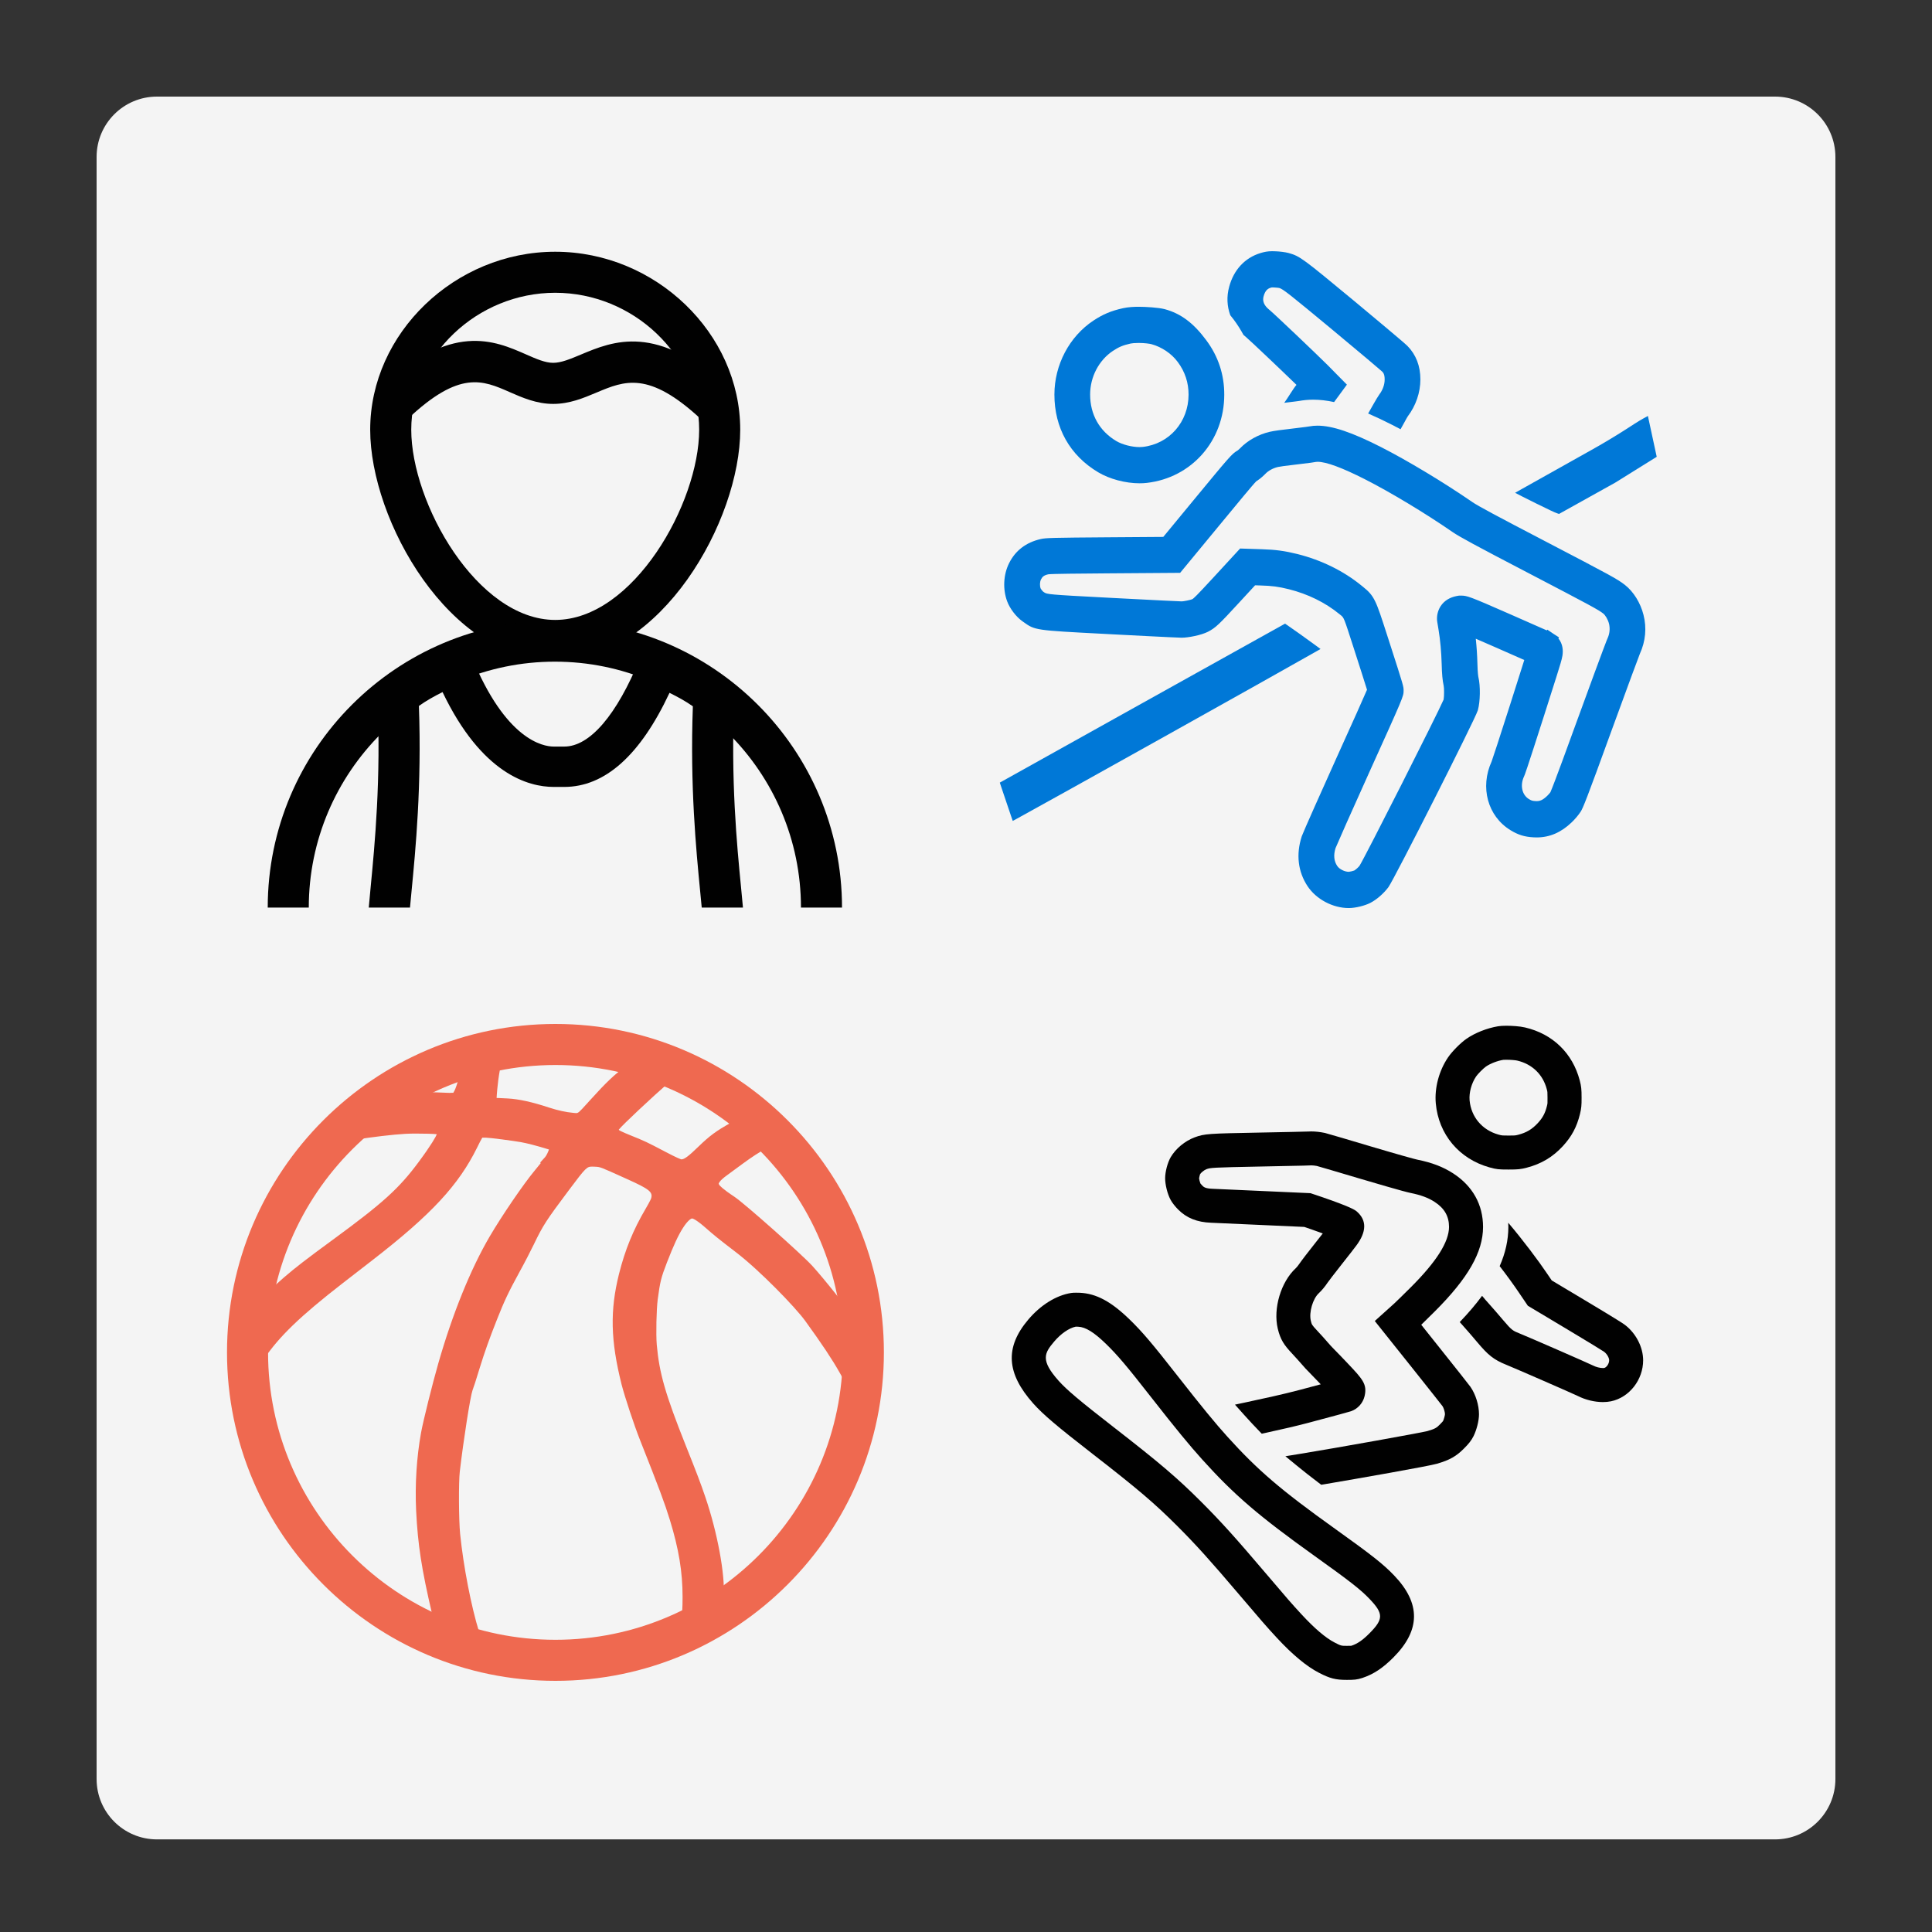<?xml version="1.0" encoding="utf-8"?>
<!-- Generator: Adobe Illustrator 21.0.0, SVG Export Plug-In . SVG Version: 6.00 Build 0)  -->
<svg version="1.1" id="Layer_1" xmlns="http://www.w3.org/2000/svg" xmlns:xlink="http://www.w3.org/1999/xlink" x="0px" y="0px"
	 viewBox="0 0 80 80" enable-background="new 0 0 80 80" xml:space="preserve">
<rect x="0" y="0" width="80" height="80" fill="#333333" stroke="none"/>
<path fill="#F4F4F4" d="M73.5,76.165h-67c-1.381,0-2.5-1.119-2.5-2.5V6.5C4,5.119,5.119,4,6.5,4h67C74.881,4,76,5.119,76,6.5v67.165
	C76,75.045,74.881,76.165,73.5,76.165z"/>
<g id="icon">
	<path fill="#EF6950" d="M19.359,68.054c-0.411-0.122-0.853-0.272-1.1-0.371l-0.184-0.075l-0.184-0.78
		c-0.436-1.864-0.59-2.864-0.66-4.276c-0.051-1.093,0.02-2.211,0.205-3.233c0.089-0.49,0.47-2.019,0.715-2.871
		c0.585-2.043,1.34-3.908,2.128-5.251c0.503-0.859,1.408-2.184,1.861-2.726c0.103-0.125,0.186-0.227,0.25-0.307l-0.021-0.028
		l0.199-0.218c0.057-0.058,0.139-0.241,0.163-0.32c-0.089-0.029-0.222-0.068-0.368-0.11c-0.168-0.049-0.496-0.139-0.791-0.194
		c-0.298-0.054-1.298-0.185-1.44-0.185c0,0-0.162-0.001-0.162-0.001c-0.048,0.075-0.135,0.252-0.213,0.41
		c-0.768,1.556-1.897,2.772-4.315,4.647c-0.348,0.269-0.916,0.709-1.261,0.977c-1.744,1.353-2.628,2.205-3.259,3.142l-0.695,1.032
		l-0.008-1.244c-0.003-0.569,0.02-1.135,0.061-1.479l0.031-0.261l0.181-0.203c0.344-0.383,0.891-0.915,1.272-1.238
		c0.47-0.405,0.925-0.756,2.026-1.562c2.071-1.517,2.731-2.117,3.537-3.202c0.54-0.727,0.725-1.068,0.76-1.159
		c0-0.001,0-0.003,0-0.003c-0.167-0.017-0.46-0.026-0.879-0.026c-0.15,0-0.294,0.003-0.428,0.011
		c-0.495,0.027-1.356,0.128-2.094,0.246l-1.257,0.201l0.936-0.863c0.16-0.147,0.288-0.26,0.383-0.338
		c0.371-0.309,0.853-0.666,1.02-0.767l0.057-0.035l0.073-0.014c0.132-0.02,0.459-0.058,0.886-0.094
		c0.546-0.045,0.794-0.06,1.022-0.06c0.084,0,0.17,0.002,0.269,0.007l0.345,0.014c0.077,0.003,0.138,0.007,0.188,0.007l0.029-0.001
		c0.035-0.002,0.066-0.003,0.095-0.003c0.014,0,0.026,0,0.038,0c0.013-0.021,0.029-0.05,0.05-0.088
		c0.107-0.216,0.256-0.771,0.294-1.108l0.03-0.259l0.358-0.099c0.19-0.053,0.502-0.129,0.794-0.194l0.53-0.116l-0.067,0.539
		c-0.017,0.134-0.041,0.285-0.068,0.422c-0.039,0.211-0.082,0.543-0.099,0.741c-0.012,0.139-0.025,0.277-0.029,0.376
		c0.036,0.002,0.073,0.003,0.108,0.004c0.102,0.003,0.215,0.008,0.352,0.017c0.464,0.024,1.03,0.15,1.734,0.384
		c0.323,0.106,0.695,0.188,0.971,0.211l0.05,0.005c0.027,0.003,0.054,0.006,0.078,0.006c0.084,0,0.118-0.025,0.452-0.396l0.1-0.111
		c0.699-0.773,1.034-1.092,1.497-1.425c0.105-0.075,0.264-0.198,0.348-0.272l0.148-0.129l0.205,0.047l0.011,0.003
		c0.252,0.076,0.688,0.238,0.986,0.353l0.592,0.23l-0.479,0.417c-0.714,0.622-1.962,1.793-2.085,1.959
		c-0.003,0.004-0.006,0.009-0.009,0.014l0.032,0.029l0,0c0.003,0,0.096,0.059,0.479,0.212c0.575,0.232,0.653,0.269,1.397,0.66
		c0.53,0.28,0.66,0.32,0.687,0.325c0.12-0.002,0.292-0.128,0.7-0.524c0.467-0.453,0.743-0.657,1.347-0.992l0.088-0.049
		c0.142-0.078,0.258-0.143,0.34-0.187l0.234-0.126l0.201,0.175c0.186,0.162,0.489,0.445,0.69,0.643l0.38,0.375l-0.477,0.241
		c-0.26,0.132-0.568,0.331-0.995,0.645c-0.218,0.161-0.643,0.473-0.643,0.473c-0.121,0.086-0.246,0.2-0.277,0.25l-0.009,0.014
		c-0.012,0.017-0.037,0.053-0.037,0.065c0,0.003,0.003,0.022,0.025,0.056c0.019,0.028,0.129,0.161,0.629,0.491
		c0.407,0.269,2.785,2.38,3.222,2.859c0.495,0.543,1.533,1.844,1.74,2.207l0.112,0.194l0.025,0.549
		c0.018,0.418,0.013,0.863-0.016,1.323l-0.081,1.304l-0.638-1.14c-0.307-0.548-0.736-1.194-1.436-2.16
		c-0.41-0.566-1.896-2.101-2.882-2.852c-0.701-0.538-0.888-0.688-1.247-1.005c-0.417-0.365-0.541-0.383-0.561-0.383
		c-0.027,0.002-0.17,0.074-0.372,0.394c-0.192,0.298-0.383,0.711-0.661,1.426c-0.244,0.631-0.284,0.788-0.383,1.532
		c-0.055,0.424-0.076,1.442-0.04,1.877c0.106,1.185,0.353,2.043,1.201,4.174c0.445,1.112,0.619,1.569,0.808,2.126
		c0.504,1.48,0.825,3.217,0.763,4.133l-0.017,0.269l-0.267,0.173c-0.233,0.151-0.541,0.331-0.868,0.507l-0.605,0.325l0.04-0.685
		c0.009-0.165,0.014-0.36,0.014-0.581c0-1.033-0.157-1.983-0.524-3.179c-0.218-0.709-0.439-1.298-1.239-3.318
		c-0.243-0.613-0.628-1.774-0.763-2.3c-0.456-1.818-0.485-3.058-0.106-4.576c0.251-0.999,0.59-1.829,1.1-2.694
		c0.198-0.339,0.229-0.429,0.231-0.438c0.077-0.258-0.079-0.382-0.983-0.789l-0.113-0.051c-1.013-0.458-1.013-0.458-1.214-0.466
		l-0.033-0.002c-0.036-0.001-0.067-0.003-0.096-0.003c-0.219,0-0.259,0.026-0.953,0.955c-0.961,1.282-1.085,1.473-1.469,2.272
		c-0.128,0.264-0.389,0.772-0.591,1.136c-0.456,0.834-0.631,1.204-0.936,1.978c-0.305,0.768-0.498,1.308-0.711,1.995
		c-0.18,0.586-0.238,0.768-0.298,0.926c-0.089,0.24-0.371,2.033-0.527,3.366c-0.051,0.429-0.043,2.022,0.014,2.583
		c0.139,1.356,0.455,2.986,0.785,4.056l0.211,0.685L19.359,68.054z"/>
	<path fill="#EF6950" d="M23,69.6c-7.499,0-13.6-6.101-13.6-13.6S15.501,42.4,23,42.4S36.6,48.501,36.6,56S30.499,69.6,23,69.6z
		 M23,44.1c-6.562,0-11.9,5.338-11.9,11.9S16.438,67.9,23,67.9S34.9,62.562,34.9,56S29.562,44.1,23,44.1z"/>
</g>
<g id="icon_1_">
	<path fill="#010101" d="M57.725,65.233c-0.441-0.462-0.923-0.842-2.456-1.938c-2.235-1.598-3.19-2.416-4.446-3.806
		c-0.494-0.546-1.068-1.246-2.048-2.498c-1.062-1.358-1.473-1.843-2-2.354c-0.764-0.743-1.38-1.074-2.06-1.106
		c-0.054-0.003-0.111-0.003-0.161-0.003c-0.092,0-0.156,0.004-0.203,0.012c-0.619,0.098-1.267,0.501-1.777,1.107
		c-0.97,1.148-0.904,2.219,0.213,3.471c0.402,0.45,0.973,0.936,2.445,2.078c1.881,1.46,2.57,2.046,3.51,2.986
		c0.785,0.785,1.363,1.426,2.582,2.861c0.919,1.082,1.12,1.313,1.542,1.769c0.65,0.703,1.239,1.192,1.748,1.453
		c0.452,0.235,0.689,0.296,1.153,0.296c0.292,0,0.422-0.007,0.646-0.081c0.462-0.154,0.846-0.408,1.286-0.85
		C58.826,67.5,58.834,66.389,57.725,65.233z M56.703,67.636c-0.275,0.276-0.495,0.428-0.734,0.507l-0.015,0.005
		c-0.024,0.003-0.138,0.003-0.186,0.003c-0.226,0-0.24,0-0.507-0.139c-0.366-0.188-0.824-0.577-1.362-1.159
		c-0.404-0.436-0.6-0.662-1.502-1.724c-1.247-1.468-1.844-2.129-2.66-2.945c-0.991-0.99-1.706-1.599-3.642-3.103
		c-1.394-1.083-1.922-1.528-2.258-1.904c-0.765-0.858-0.591-1.147-0.187-1.624c0.275-0.326,0.616-0.562,0.894-0.619h0.006
		c0.029,0,0.068,0.001,0.101,0.003c0.302,0.014,0.654,0.233,1.144,0.709c0.472,0.458,0.857,0.912,1.872,2.211
		c1.001,1.28,1.594,2.002,2.112,2.575c1.334,1.479,2.339,2.34,4.671,4.008c1.447,1.034,1.89,1.38,2.258,1.766
		C57.293,66.817,57.293,67.044,56.703,67.636z"/>
	<path fill="#010101" d="M54.61,61.405c-0.332-0.252-0.625-0.481-0.895-0.703l-0.49-0.402l0.626-0.102
		c1.53-0.25,5.018-0.875,5.257-0.941c0.326-0.094,0.384-0.141,0.516-0.274c0.106-0.105,0.129-0.141,0.131-0.145
		c0.039-0.081,0.076-0.235,0.078-0.28c0-0.088-0.052-0.259-0.1-0.33c-0.029-0.038-0.513-0.654-1.167-1.474L56.927,54.7l0.802-0.722
		c0.082-0.075,0.382-0.368,0.697-0.682c1.058-1.058,1.573-1.873,1.575-2.49c0-0.444-0.19-0.774-0.598-1.039
		c-0.262-0.17-0.567-0.283-0.991-0.369c-0.263-0.05-1.657-0.462-2.077-0.586c-0.957-0.286-1.714-0.507-1.807-0.532
		c-0.061-0.013-0.165-0.025-0.225-0.025l-0.019,0.001c-0.051,0.004-0.089,0.008-2.111,0.048c-1.974,0.038-2.056,0.049-2.217,0.11
		c-0.098,0.037-0.226,0.145-0.264,0.208c-0.008,0.02-0.037,0.133-0.04,0.171c0.002,0.037,0.031,0.156,0.053,0.209
		c0.015,0.02,0.046,0.057,0.073,0.085c0.062,0.063,0.126,0.127,0.43,0.138c0.153,0.008,1.093,0.05,2.1,0.094l1.957,0.088
		l0.501,0.169c1.209,0.417,1.349,0.534,1.409,0.584l0.017,0.014c0.405,0.36,0.396,0.83-0.027,1.398
		c-0.113,0.152-0.292,0.382-0.578,0.743c-0.341,0.43-0.588,0.757-0.618,0.802c-0.09,0.14-0.24,0.32-0.36,0.432
		c-0.249,0.229-0.413,0.794-0.331,1.139c0.038,0.16,0.042,0.173,0.245,0.391c0.156,0.165,0.356,0.39,0.449,0.498
		c0.078,0.093,0.177,0.197,0.202,0.223c0.111,0.106,0.621,0.644,0.643,0.667c0.601,0.636,0.803,0.85,0.688,1.342
		c-0.068,0.289-0.277,0.524-0.558,0.626c-0.066,0.024-0.66,0.185-1.765,0.479c-0.447,0.119-1.024,0.255-1.779,0.419l-0.156,0.034
		l-0.111-0.115c-0.19-0.197-0.386-0.405-0.595-0.638l-0.403-0.451l0.484-0.103c0.626-0.133,1.533-0.331,2.185-0.504
		c0.298-0.079,0.609-0.162,0.882-0.235c-0.247-0.26-0.45-0.47-0.486-0.504c-0.073-0.07-0.206-0.213-0.301-0.326
		c-0.08-0.092-0.266-0.301-0.405-0.449c-0.325-0.347-0.478-0.566-0.588-1.028c-0.197-0.833,0.13-1.931,0.745-2.499
		c0.032-0.03,0.105-0.116,0.137-0.167c0.084-0.127,0.419-0.562,0.694-0.907c0.113-0.143,0.208-0.264,0.288-0.366
		c-0.171-0.063-0.342-0.124-0.463-0.167l-0.306-0.104l-1.758-0.079c-1.009-0.045-1.952-0.088-2.097-0.094
		c-0.579-0.021-1.015-0.195-1.366-0.549c-0.106-0.106-0.247-0.275-0.317-0.411c-0.125-0.235-0.22-0.615-0.22-0.881
		c0-0.27,0.099-0.647,0.231-0.875c0.21-0.356,0.586-0.667,0.984-0.817c0.413-0.156,0.585-0.16,2.684-0.2
		c0.904-0.018,1.949-0.039,2.029-0.044c0.028-0.003,0.073-0.004,0.122-0.004c0.17,0,0.376,0.023,0.551,0.06l0.016,0.003
		c0.108,0.026,1.097,0.318,1.875,0.551c1.188,0.353,1.854,0.536,1.947,0.554c0.612,0.123,1.069,0.299,1.487,0.569
		c0.81,0.526,1.238,1.295,1.238,2.222c-0.003,1.037-0.616,2.111-1.988,3.484c-0.045,0.045-0.352,0.35-0.571,0.563l0.815,1.023
		c0.56,0.7,1.164,1.465,1.219,1.542c0.218,0.313,0.357,0.76,0.357,1.142c0,0.261-0.093,0.633-0.226,0.905
		c-0.086,0.172-0.205,0.325-0.399,0.515c-0.321,0.323-0.593,0.476-1.119,0.628c-0.332,0.098-3.251,0.61-4.666,0.85l-0.122,0.02
		L54.61,61.405z"/>
	<path fill="#010101" d="M65.49,45.441c0-0.34-0.014-0.464-0.076-0.7c-0.294-1.129-1.12-1.93-2.265-2.196
		c-0.222-0.053-0.556-0.071-0.774-0.071c-0.139,0-0.252,0.007-0.345,0.022c-0.456,0.076-0.956,0.274-1.304,0.516
		c-0.25,0.173-0.602,0.529-0.768,0.775c-0.373,0.551-0.562,1.262-0.505,1.902c0.116,1.284,0.966,2.298,2.22,2.649
		c0.298,0.082,0.38,0.09,0.792,0.09c0.393,0,0.499-0.011,0.758-0.078c0.597-0.156,1.068-0.436,1.484-0.884
		c0.371-0.401,0.586-0.802,0.717-1.34C65.48,45.896,65.492,45.768,65.49,45.441z M64.056,45.794
		c-0.075,0.303-0.174,0.49-0.383,0.715c-0.234,0.252-0.467,0.391-0.806,0.479c-0.126,0.032-0.126,0.032-0.404,0.032
		c-0.271,0-0.271,0-0.418-0.04c-0.672-0.188-1.13-0.731-1.192-1.417c-0.028-0.317,0.077-0.705,0.269-0.989
		c0.071-0.105,0.297-0.332,0.405-0.408c0.178-0.125,0.477-0.241,0.719-0.28c0.017-0.002,0.059-0.004,0.125-0.004
		c0.205,0,0.399,0.021,0.451,0.034c0.621,0.144,1.068,0.576,1.227,1.186c0.028,0.105,0.03,0.111,0.03,0.345
		C64.083,45.681,64.08,45.699,64.056,45.794z"/>
	<path fill="#010101" d="M67.272,54.851c-0.16-0.123-1.504-0.926-1.656-1.017l-1.361-0.813l-0.188-0.277
		c-0.357-0.532-1.005-1.396-1.614-2.113c0.003,0.059,0.005,0.117,0.005,0.177c-0.002,0.539-0.119,1.072-0.36,1.62
		c0.298,0.385,0.573,0.763,0.802,1.103l0.365,0.538l1.629,0.974c0.892,0.532,1.472,0.891,1.527,0.93
		c0.126,0.094,0.211,0.258,0.211,0.352c0,0.149-0.114,0.301-0.206,0.32c-0.001,0-0.017,0.003-0.051,0.003
		c-0.124,0-0.283-0.04-0.407-0.103c-0.217-0.108-2.71-1.196-3.066-1.338c-0.244-0.097-0.302-0.12-0.645-0.526
		c-0.159-0.19-0.462-0.539-0.675-0.777l-0.079-0.088c-0.029-0.032-0.075-0.087-0.133-0.159c-0.258,0.35-0.566,0.711-0.925,1.087
		c0.004,0.005,0.008,0.009,0.009,0.011l0.079,0.088c0.202,0.226,0.491,0.558,0.644,0.743c0.43,0.51,0.665,0.716,1.203,0.93
		c0.294,0.117,2.781,1.202,2.955,1.289c0.317,0.161,0.696,0.252,1.039,0.252c0.118,0,0.231-0.011,0.338-0.033
		c0.757-0.16,1.327-0.89,1.327-1.698C68.038,55.777,67.736,55.198,67.272,54.851z"/>
</g>
<g id="icon_2_">
	<path fill="#0078D7" d="M41.868,33.797c-0.112-0.323-0.333-0.977-0.422-1.249L41.4,32.406l5.9-3.29c3-1.674,5.355-2.986,5.817-3.24
		l0.093-0.052l0.088,0.059c0.23,0.155,0.847,0.597,1.159,0.826l0.223,0.164l-0.24,0.137c-1.598,0.912-10.926,6.123-12.322,6.884
		l-0.182,0.099L41.868,33.797z"/>
	<path fill="#0078D7" d="M64.484,21.257c-0.102-0.032-0.363-0.159-0.853-0.399c-0.253-0.124-0.454-0.225-0.598-0.299l-0.296-0.153
		l0.29-0.164c0.578-0.326,1.958-1.098,2.711-1.52l0.016-0.008c1.382-0.77,1.87-1.153,2.275-1.376l0.207-0.114l0.365,1.691
		l-1.713,1.067c-1.15,0.643-2.098,1.17-2.266,1.262l-0.066,0.037L64.484,21.257z"/>
	<path fill="#0078D7" d="M68.054,25.461c-0.125-0.498-0.413-0.961-0.77-1.241c-0.317-0.246-0.535-0.365-3.318-1.817
		c-2.023-1.054-2.776-1.459-2.988-1.606c-1.179-0.813-2.705-1.732-3.796-2.286c-1.204-0.612-2.014-0.885-2.626-0.885
		c-0.116,0-0.227,0.009-0.341,0.031c-0.019,0.003-0.142,0.025-0.75,0.096c-0.315,0.034-0.729,0.088-0.892,0.128
		c-0.469,0.111-0.917,0.36-1.225,0.683c-0.04,0.041-0.088,0.08-0.087,0.08l-0.021,0.013c-0.241,0.146-0.293,0.207-1.882,2.133
		l-1.189,1.442l-2.258,0.016c-2.344,0.017-2.608,0.024-2.818,0.073c-0.609,0.139-1.051,0.478-1.312,1.006
		c-0.234,0.471-0.263,1.074-0.076,1.574c0.11,0.298,0.367,0.636,0.627,0.821l0.046,0.033c0.479,0.343,0.479,0.343,3.301,0.49
		l0.338,0.018c0.278,0.014,2.723,0.143,2.911,0.143c0.281,0,0.819-0.107,1.093-0.247c0.319-0.166,0.461-0.307,1.298-1.216
		l0.652-0.707l0.218,0.007c0.49,0.014,0.744,0.048,1.182,0.156c0.786,0.198,1.506,0.551,2.083,1.023l0.063,0.05
		c0.132,0.105,0.132,0.105,0.509,1.275l0.117,0.364c0.156,0.484,0.364,1.131,0.462,1.45c-0.152,0.356-0.552,1.249-1.27,2.836
		c-0.557,1.233-1.368,3.051-1.431,3.229l-0.006,0.019c-0.236,0.741-0.151,1.449,0.244,2.048c0.359,0.543,1.045,0.908,1.708,0.908
		c0.267,0,0.66-0.094,0.896-0.216c0.258-0.134,0.547-0.384,0.745-0.649c0.25-0.348,3.566-6.901,3.698-7.311l0.008-0.025
		c0.098-0.354,0.107-1.002,0.021-1.357c-0.005-0.023-0.032-0.158-0.042-0.575c-0.009-0.348-0.032-0.693-0.067-1.02
		c0.258,0.111,0.553,0.241,0.844,0.368l1.164,0.513c-0.023,0.072-0.047,0.15-0.073,0.233c-0.137,0.434-0.32,1.014-0.507,1.597
		c-0.471,1.471-0.724,2.244-0.772,2.372c-0.49,1.071-0.163,2.264,0.776,2.842c0.315,0.195,0.584,0.279,0.956,0.299
		c0.045,0.003,0.089,0.004,0.133,0.004c0.536,0,1.01-0.204,1.446-0.621c0.131-0.123,0.292-0.314,0.373-0.441
		c0.1-0.154,0.243-0.5,1.274-3.341c0.722-1.979,1.142-3.111,1.181-3.203C68.14,26.553,68.191,25.996,68.054,25.461z M66.565,26.432
		c-0.021,0.046-0.087,0.186-1.23,3.32l-0.007,0.018c-0.3,0.826-0.991,2.731-1.13,3.036c-0.027,0.036-0.085,0.105-0.133,0.15
		c-0.19,0.181-0.305,0.217-0.439,0.217c-0.014,0-0.029-0.001-0.046-0.002c-0.13-0.008-0.166-0.019-0.273-0.084
		c-0.286-0.176-0.371-0.569-0.201-0.934c0.031-0.065,0.073-0.154,0.835-2.535c0.188-0.586,0.372-1.168,0.51-1.604
		c0.149-0.473,0.217-0.689,0.245-0.859c0.034-0.208,0.024-0.482-0.166-0.72l0.026-0.042l-0.226-0.145
		c-0.007-0.005-0.259-0.176-0.259-0.176l-0.022,0.031c-0.084-0.037-1.508-0.665-1.508-0.665c-1.708-0.75-1.793-0.775-2.047-0.775
		h-0.076L60.32,24.68c-0.603,0.115-0.817,0.574-0.817,0.932c0,0.086,0.001,0.094,0.064,0.463c0.071,0.426,0.116,0.921,0.13,1.428
		c0.009,0.403,0.035,0.684,0.082,0.887c0.022,0.092,0.024,0.435-0.002,0.579c-0.269,0.623-3.209,6.434-3.482,6.882
		c-0.069,0.086-0.183,0.177-0.218,0.195c-0.041,0.018-0.184,0.052-0.226,0.054c-0.173,0-0.393-0.111-0.48-0.243
		c-0.135-0.205-0.159-0.445-0.071-0.734c0.076-0.189,0.65-1.486,1.38-3.103c1.44-3.184,1.44-3.184,1.44-3.425
		c0-0.173,0-0.179-0.571-1.951l-0.118-0.365c-0.457-1.418-0.516-1.6-0.995-1.983l-0.056-0.045c-0.74-0.606-1.658-1.058-2.655-1.309
		c-0.54-0.133-0.902-0.182-1.489-0.2l-0.886-0.029l-1.109,1.204c-0.711,0.77-0.812,0.863-0.877,0.897
		c-0.068,0.029-0.348,0.088-0.431,0.088c-0.078-0.001-1.011-0.045-2.838-0.141l-0.338-0.018c-2.317-0.121-2.407-0.134-2.525-0.218
		l-0.043-0.031c-0.026-0.022-0.085-0.098-0.098-0.126c-0.042-0.11-0.036-0.275,0.014-0.374c0.054-0.108,0.116-0.172,0.301-0.213
		c0.144-0.022,1.296-0.031,2.518-0.04l2.943-0.021l1.629-1.974c0.755-0.915,1.408-1.708,1.525-1.818
		c0.172-0.105,0.335-0.265,0.384-0.316c0.118-0.123,0.313-0.229,0.511-0.275c0.052-0.013,0.35-0.058,0.715-0.097
		c0.63-0.073,0.795-0.099,0.86-0.113c0.014-0.003,0.037-0.005,0.069-0.005c0.355,0,1.016,0.244,1.964,0.726
		c1.039,0.527,2.496,1.404,3.624,2.183c0.282,0.195,0.958,0.561,3.146,1.701c2.568,1.34,2.886,1.512,3.094,1.674
		c0.08,0.062,0.19,0.233,0.24,0.428C66.673,26.033,66.653,26.241,66.565,26.432z"/>
	<path fill="#0078D7" d="M49.949,14.089c-0.524-0.71-1.053-1.107-1.72-1.287c-0.26-0.069-0.791-0.099-1.085-0.099
		c-0.173,0-0.423,0.01-0.644,0.059c-0.495,0.111-0.825,0.25-1.221,0.511c-0.998,0.659-1.618,1.832-1.618,3.062
		c-0.003,1.379,0.641,2.524,1.813,3.221c0.471,0.281,1.127,0.456,1.713,0.456l0,0c0.102,0,0.202-0.005,0.297-0.016
		c1.857-0.211,3.207-1.744,3.21-3.646C50.697,15.516,50.446,14.755,49.949,14.089z M47.319,18.506
		c-0.041,0.004-0.085,0.007-0.131,0.007c-0.321,0-0.717-0.103-0.963-0.249c-0.701-0.417-1.086-1.102-1.085-1.929
		c0-0.729,0.363-1.421,0.946-1.807c0.247-0.163,0.411-0.231,0.73-0.303c0.05-0.011,0.166-0.024,0.329-0.024
		c0.251,0,0.456,0.03,0.532,0.05c0.428,0.116,0.835,0.391,1.091,0.738c0.299,0.4,0.45,0.856,0.448,1.356
		C49.213,17.473,48.416,18.382,47.319,18.506z"/>
	<path fill="#0078D7" d="M51.083,13.23c0.153,0.205,0.286,0.417,0.405,0.635c0.045,0.043,0.092,0.084,0.141,0.124
		c0.108,0.088,1.365,1.276,2.056,1.948c-0.111,0.116-0.399,0.606-0.508,0.743c0.443-0.052,0.583-0.073,0.608-0.076
		c0.196-0.036,0.39-0.054,0.592-0.054c0.273,0,0.558,0.032,0.865,0.099l0.53-0.722l-0.798-0.809
		c-0.465-0.462-2.207-2.123-2.423-2.298c-0.207-0.167-0.284-0.351-0.229-0.548c0.069-0.258,0.187-0.325,0.292-0.357
		c0.026-0.008,0.041-0.013,0.061-0.014c0.025,0,0.053,0.001,0.092,0.003c0.09,0.003,0.191,0.018,0.203,0.02
		c0.158,0.043,0.448,0.277,2.181,1.713c1.243,1.031,2.019,1.691,2.08,1.748c0.042,0.042,0.105,0.106,0.105,0.327
		c0,0.213-0.078,0.434-0.222,0.624c-0.095,0.128-0.39,0.663-0.458,0.779c-0.001,0.002-0.003,0.005-0.005,0.007
		c0.304,0.131,0.631,0.286,0.986,0.466c0.115,0.058,0.235,0.121,0.357,0.186c0.039-0.059,0.262-0.484,0.296-0.53
		c0.338-0.446,0.525-0.991,0.525-1.533c0-0.558-0.181-1.025-0.537-1.387c-0.134-0.136-1.491-1.268-2.19-1.85
		c-2.128-1.761-2.255-1.867-2.728-1.997c-0.142-0.039-0.376-0.065-0.53-0.071c-0.059-0.003-0.109-0.004-0.153-0.004
		c-0.191,0-0.322,0.028-0.485,0.077c-0.645,0.197-1.105,0.693-1.294,1.394c-0.111,0.403-0.091,0.808,0.046,1.181
		C50.991,13.112,51.038,13.168,51.083,13.23z"/>
</g>
<g id="icon_3_">
	<path fill="#010101" d="M22.99,27.371c-4.372,0-7.661-5.81-7.661-9.577c0-3.995,3.509-7.37,7.661-7.37s7.661,3.375,7.661,7.37
		C30.652,21.561,27.361,27.371,22.99,27.371z M22.99,12.123c-3.232,0-5.961,2.597-5.961,5.67c0,3.039,2.729,7.877,5.961,7.877
		s5.961-4.838,5.961-7.877C28.952,14.72,26.222,12.123,22.99,12.123z"/>
	<path fill="#010101" d="M34.866,37.581h-1.7c0-5.615-4.571-10.183-10.19-10.183s-10.19,4.568-10.19,10.183h-1.7
		c0-6.553,5.334-11.883,11.89-11.883S34.866,31.028,34.866,37.581z"/>
	<path fill="#010101" d="M29.016,17.347c-2.156-2-3.155-1.58-4.313-1.093c-0.552,0.232-1.121,0.471-1.798,0.471
		c-0.687,0-1.28-0.261-1.804-0.491c-1.112-0.489-2.072-0.912-4.213,1.108l-1.166-1.237c2.961-2.793,4.754-2.004,6.064-1.428
		c0.423,0.186,0.789,0.347,1.119,0.347c0.333,0,0.706-0.157,1.139-0.338c1.337-0.562,3.169-1.332,6.128,1.414L29.016,17.347z"/>
	<path fill="#010101" d="M15.27,37.581h1.707c0.019-0.203,0.04-0.422,0.062-0.656c0.171-1.765,0.425-4.396,0.307-7.693
		c0.303-0.218,0.629-0.398,0.979-0.574c1.623,3.391,3.551,3.927,4.604,3.927c0.002,0,0.004,0,0.006,0c0.019,0,0.082,0,0.179,0
		c0.068,0,0.151,0.003,0.248,0c1.686,0,3.15-1.31,4.361-3.896c0.346,0.171,0.667,0.345,0.967,0.558
		c-0.121,3.314,0.134,5.931,0.305,7.687c0.022,0.23,0.043,0.445,0.062,0.646h1.707c-0.022-0.247-0.048-0.515-0.076-0.805
		c-0.174-1.785-0.437-4.481-0.281-7.882l0.019-0.405l-0.312-0.265c-0.705-0.599-1.468-0.957-2.206-1.303l-1.065-0.504l-0.338,0.83
		c-0.965,2.366-2.081,3.668-3.142,3.668c-0.001,0-0.001,0-0.002,0c-0.241,0-0.405,0-0.433,0c-0.445-0.001-1.986-0.273-3.389-3.702
		l-0.341-0.832l-1.05,0.502c-0.746,0.355-1.518,0.722-2.229,1.334l-0.308,0.264l0.018,0.401c0.151,3.38-0.111,6.091-0.284,7.885
		C15.318,37.06,15.292,37.331,15.27,37.581z"/>
</g>
</svg>
